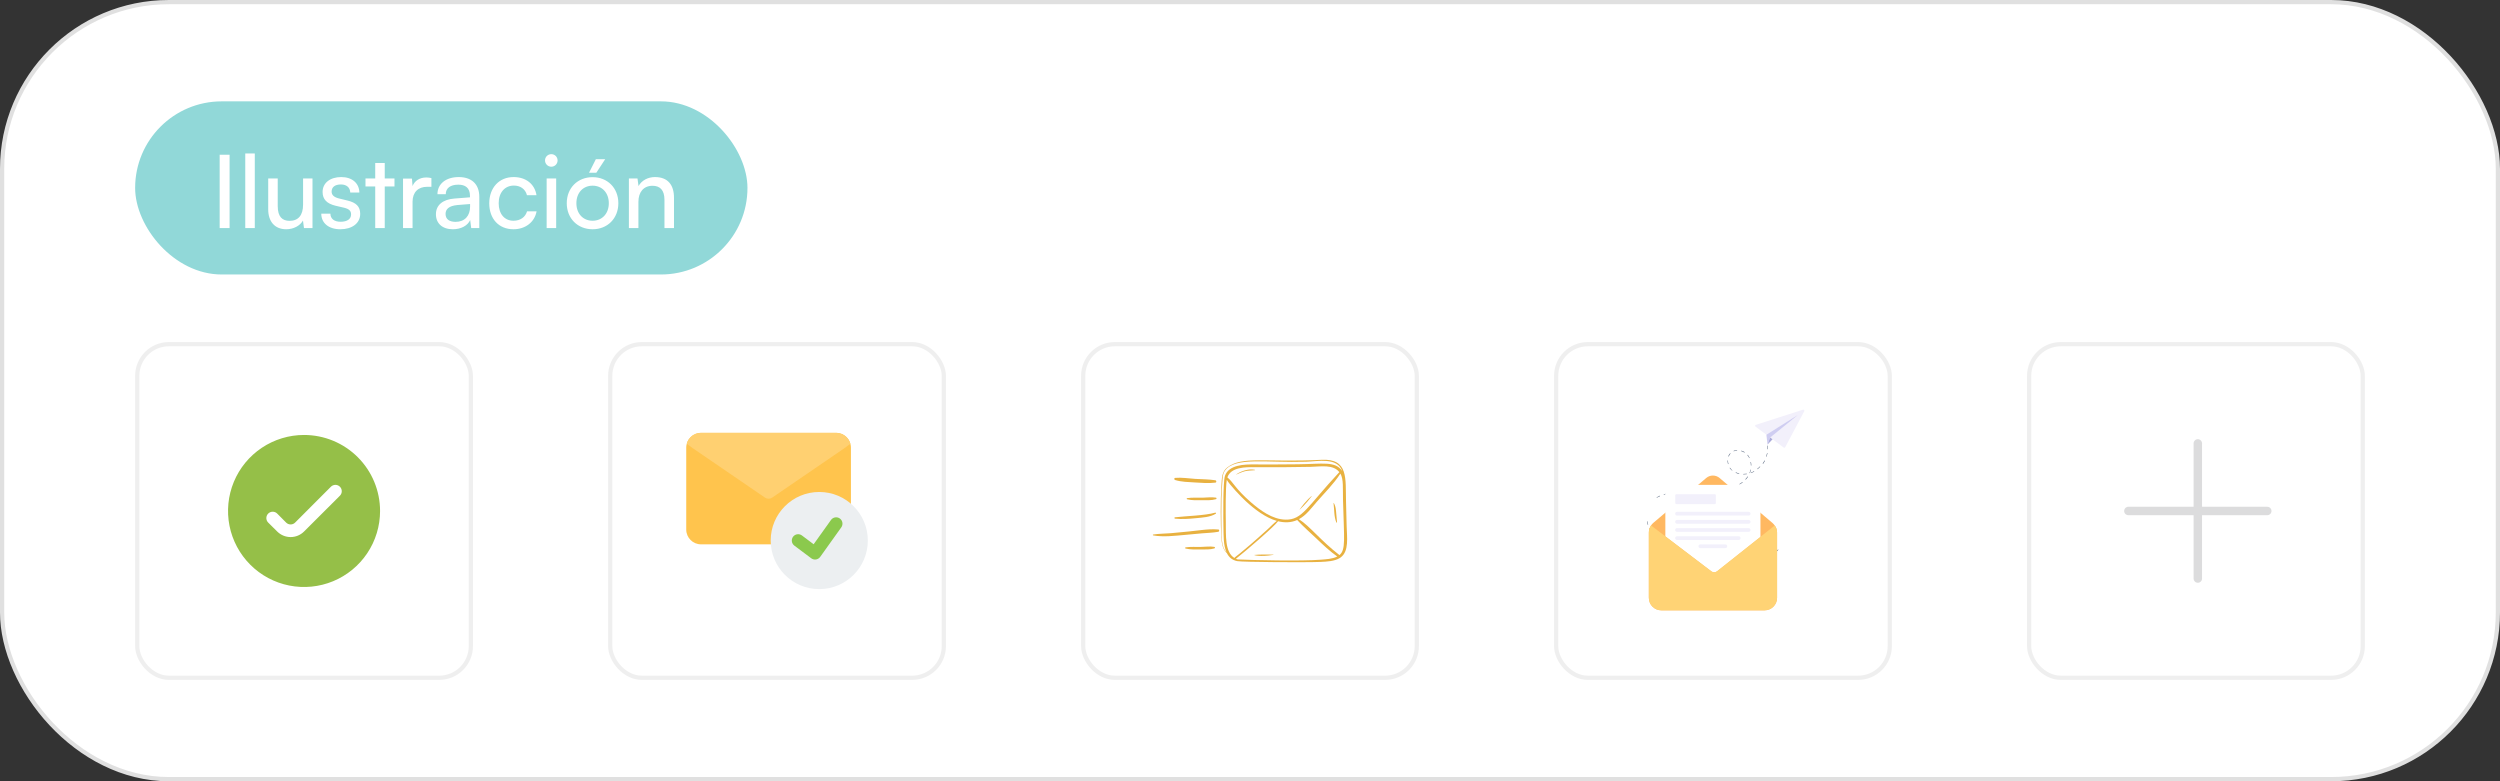 <svg width="592" height="185" viewBox="0 0 592 185" fill="none" xmlns="http://www.w3.org/2000/svg">
<rect x="0" y="0" width="592" height="185" fill="#333333" stroke="none"/>
<rect x="0.5" y="0.5" width="591" height="184" rx="39.5" fill="white"/>
<rect x="0.5" y="0.5" width="591" height="184" rx="39.5" stroke="#E0E0E0"/>
<rect x="32" y="24" width="145" height="41" rx="20.5" fill="#91D8D8"/>
<path d="M54.368 36.648V54H52.016V36.648H54.368ZM60.334 54H58.078V36.336H60.334V54ZM71.767 42.264H73.999V54H71.983L71.743 52.224C71.071 53.448 69.511 54.288 67.783 54.288C65.047 54.288 63.511 52.44 63.511 49.56V42.264H65.767V48.816C65.767 51.336 66.847 52.296 68.575 52.296C70.639 52.296 71.767 50.976 71.767 48.456V42.264ZM76.078 50.592H78.238C78.238 51.792 79.15 52.512 80.638 52.512C82.222 52.512 83.134 51.864 83.134 50.784C83.134 49.992 82.75 49.512 81.526 49.2L79.462 48.72C77.374 48.216 76.39 47.184 76.39 45.456C76.39 43.296 78.214 41.928 80.806 41.928C83.374 41.928 85.054 43.368 85.102 45.6H82.942C82.894 44.424 82.102 43.68 80.734 43.68C79.318 43.68 78.526 44.304 78.526 45.384C78.526 46.176 79.102 46.704 80.254 46.992L82.318 47.496C84.31 47.976 85.294 48.888 85.294 50.64C85.294 52.872 83.374 54.288 80.59 54.288C77.83 54.288 76.078 52.824 76.078 50.592ZM91.108 54H88.852V44.16H86.548V42.264H88.852V38.592H91.108V42.264H93.412V44.16H91.108V54ZM102.157 42.168V44.232H101.149C99.013 44.232 97.693 45.528 97.693 47.784V54H95.437V42.288H97.549L97.693 44.064C98.173 42.84 99.349 42.024 100.957 42.024C101.365 42.024 101.701 42.072 102.157 42.168ZM107.236 54.288C104.716 54.288 103.228 52.872 103.228 50.736C103.228 48.576 104.836 47.232 107.596 47.016L111.292 46.728V46.392C111.292 44.424 110.116 43.728 108.532 43.728C106.636 43.728 105.556 44.568 105.556 45.984H103.588C103.588 43.536 105.604 41.928 108.628 41.928C111.532 41.928 113.5 43.464 113.5 46.632V54H111.58L111.34 52.104C110.74 53.448 109.132 54.288 107.236 54.288ZM107.884 52.536C110.02 52.536 111.316 51.144 111.316 48.936V48.312L108.316 48.552C106.324 48.744 105.508 49.512 105.508 50.664C105.508 51.912 106.42 52.536 107.884 52.536ZM115.856 48.144C115.856 44.472 118.184 41.928 121.616 41.928C124.568 41.928 126.632 43.608 127.04 46.224H124.784C124.4 44.736 123.2 43.944 121.688 43.944C119.552 43.944 118.088 45.576 118.088 48.12C118.088 50.64 119.456 52.272 121.592 52.272C123.2 52.272 124.4 51.432 124.808 50.04H127.064C126.608 52.584 124.424 54.288 121.592 54.288C118.136 54.288 115.856 51.84 115.856 48.144ZM130.549 39.48C129.733 39.48 129.061 38.808 129.061 37.992C129.061 37.152 129.733 36.504 130.549 36.504C131.365 36.504 132.037 37.152 132.037 37.992C132.037 38.808 131.365 39.48 130.549 39.48ZM129.445 54V42.264H131.701V54H129.445ZM143.304 37.704L141.216 40.896H139.488L141.096 37.704H143.304ZM134.208 48.12C134.208 44.496 136.8 41.952 140.328 41.952C143.832 41.952 146.424 44.496 146.424 48.12C146.424 51.744 143.832 54.288 140.328 54.288C136.8 54.288 134.208 51.744 134.208 48.12ZM136.488 48.12C136.488 50.568 138.048 52.272 140.328 52.272C142.584 52.272 144.168 50.568 144.168 48.12C144.168 45.672 142.584 43.968 140.328 43.968C138.048 43.968 136.488 45.672 136.488 48.12ZM151.177 54H148.921V42.264H150.961L151.201 44.064C151.945 42.72 153.433 41.928 155.089 41.928C158.185 41.928 159.601 43.824 159.601 46.824V54H157.345V47.328C157.345 44.952 156.241 43.992 154.513 43.992C152.401 43.992 151.177 45.504 151.177 47.784V54Z" fill="white"/>
<rect x="32.5" y="81.5" width="79" height="79" rx="7.5" stroke="#EFEFEF"/>
<rect x="144.5" y="81.5" width="79" height="79" rx="7.5" stroke="#EFEFEF"/>
<rect x="256.5" y="81.5" width="79" height="79" rx="7.5" stroke="#EFEFEF"/>
<rect x="368.5" y="81.5" width="79" height="79" rx="7.5" stroke="#EFEFEF"/>
<rect x="480.5" y="81.5" width="79" height="79" rx="7.5" stroke="#EFEFEF"/>
<path d="M520.444 137V105ZM504 121H536.889Z" fill="#8A8A8D"/>
<path d="M520.444 137V105M504 121H536.889" stroke="#8A8A8D" stroke-opacity="0.3" stroke-width="2" stroke-miterlimit="10" stroke-linecap="round" stroke-linejoin="round"/>
<path d="M72 103C68.44 103 64.96 104.056 62 106.034C59.04 108.011 56.733 110.823 55.37 114.112C54.008 117.401 53.651 121.02 54.346 124.512C55.04 128.003 56.755 131.211 59.272 133.728C61.789 136.245 64.997 137.96 68.488 138.654C71.98 139.349 75.599 138.992 78.888 137.63C82.177 136.267 84.989 133.96 86.966 131C88.944 128.04 90 124.56 90 121C90 116.226 88.104 111.648 84.728 108.272C81.352 104.896 76.774 103 72 103ZM80.49 117.385L72 125.86C71.156 126.703 70.013 127.176 68.82 127.176C67.627 127.176 66.484 126.703 65.64 125.86L63.51 123.745C63.37 123.605 63.259 123.439 63.184 123.256C63.108 123.074 63.069 122.878 63.069 122.68C63.069 122.482 63.108 122.286 63.184 122.104C63.259 121.921 63.37 121.755 63.51 121.615C63.65 121.475 63.816 121.364 63.999 121.289C64.181 121.213 64.377 121.174 64.575 121.174C64.773 121.174 64.969 121.213 65.151 121.289C65.334 121.364 65.5 121.475 65.64 121.615L67.755 123.745C67.894 123.886 68.06 123.997 68.243 124.073C68.426 124.149 68.622 124.189 68.82 124.189C69.018 124.189 69.214 124.149 69.397 124.073C69.58 123.997 69.746 123.886 69.885 123.745L78.36 115.255C78.5 115.115 78.666 115.004 78.849 114.929C79.031 114.853 79.227 114.814 79.425 114.814C79.623 114.814 79.819 114.853 80.001 114.929C80.184 115.004 80.35 115.115 80.49 115.255C80.63 115.395 80.741 115.561 80.817 115.744C80.892 115.926 80.931 116.122 80.931 116.32C80.931 116.518 80.892 116.714 80.817 116.896C80.741 117.079 80.63 117.245 80.49 117.385Z" fill="#95BF48"/>
<path d="M166 102.5C164.067 102.5 162.5 104.067 162.5 106V125.4C162.5 127.333 164.067 128.9 166 128.9H198C199.933 128.9 201.5 127.333 201.5 125.4V106C201.5 104.067 199.933 102.5 198 102.5H166Z" fill="#FFC44D"/>
<path fill-rule="evenodd" clip-rule="evenodd" d="M201.377 105.076C200.971 103.592 199.613 102.5 198 102.5H166C164.387 102.5 163.028 103.591 162.623 105.076L164.005 106.104C164.021 106.115 164.037 106.127 164.053 106.138L181.153 117.838C181.664 118.187 182.337 118.187 182.847 117.838L199.947 106.138C199.963 106.127 199.979 106.115 199.995 106.104L201.377 105.076Z" fill="#FFD071"/>
<path d="M194 116.5C187.649 116.5 182.5 121.649 182.5 128C182.5 134.351 187.649 139.5 194 139.5C200.351 139.5 205.5 134.351 205.5 128C205.5 121.649 200.351 116.5 194 116.5Z" fill="#ECEFF1"/>
<path fill-rule="evenodd" clip-rule="evenodd" d="M198.872 122.78C199.546 123.261 199.702 124.198 199.221 124.872L194.221 131.872C193.986 132.201 193.629 132.421 193.229 132.483C192.83 132.544 192.423 132.443 192.1 132.2L188.1 129.2C187.437 128.703 187.303 127.763 187.8 127.1C188.297 126.437 189.237 126.303 189.9 126.8L192.672 128.879L196.779 123.128C197.261 122.454 198.198 122.298 198.872 122.78Z" fill="#8BC94D"/>
<path d="M317.456 132.011C319.495 130.529 318.954 127.236 318.887 124.615C318.838 122.66 318.788 120.706 318.737 118.751C318.597 113.339 319.362 108.553 312.954 108.881C299.613 109.566 294.183 107.901 290.586 110.712C289.258 111.751 289.337 113.41 289.232 114.96C288.987 118.581 289.026 123.999 289.211 127.227C289.289 128.588 289.486 130.038 290.528 130.991C291 131.933 291.759 132.646 292.989 132.878C294.274 133.12 309.379 133.211 312.732 133.06C314.158 132.995 316.039 132.917 317.294 132.121C317.359 132.103 317.416 132.065 317.456 132.011ZM289.219 121.698C289.2 119.229 289.241 116.766 289.437 114.295C289.511 113.356 289.49 112.218 290.076 111.428C292.522 108.126 299.926 109.642 309.3 109.34C312.128 109.25 316.617 108.219 317.853 111.55C316.157 109.125 313.321 109.88 307.269 109.942C303.848 109.977 300.422 110.003 297.001 109.977C294.715 109.959 290.983 110.02 290.068 112.696C289.566 114.165 289.671 123.509 289.714 125.078C289.759 126.739 289.675 129.083 290.428 130.783C289.133 129.365 289.265 127.541 289.22 121.698L289.219 121.698ZM317.157 111.799C309.436 120.069 308.411 123.153 304.382 123.051C301.284 122.973 298.452 120.875 296.207 118.927C292.458 115.673 292.008 114.118 290.64 113.045C291.477 110.584 294.929 110.597 297.218 110.635C299.884 110.678 307.749 110.629 310.391 110.547C312.886 110.469 315.688 109.954 317.157 111.799ZM292.308 132.136C290.01 130.711 290.322 126.706 290.273 123.701C290.239 121.559 290.171 115.743 290.503 113.616C291.134 114.774 293.927 117.688 294.977 118.658C297.029 120.555 299.653 122.581 302.355 123.351C301.608 123.889 300.953 124.626 300.283 125.235C293.304 131.581 292.368 131.872 292.308 132.136ZM312.704 132.54C308.286 132.904 296.5 132.648 293.062 132.471C293.006 132.452 292.892 132.424 292.661 132.322C294.855 130.594 301.677 124.775 302.649 123.429C304.153 123.805 305.719 123.792 307.175 123.14C308.608 124.695 310.253 126.107 311.778 127.569C313.332 129.059 314.907 130.531 316.659 131.785C315.489 132.378 313.978 132.435 312.704 132.54V132.54ZM307.577 122.944C309.315 122.01 310.494 120.359 311.761 118.897C313.659 116.706 315.833 114.603 317.398 112.146C318.188 113.471 317.953 115.65 318.022 118.332C318.269 127.845 318.713 130.143 317.183 131.443C312.677 127.958 310.226 124.634 307.577 122.944Z" fill="#E8B140"/>
<path d="M315.868 119.137C315.839 119.085 315.772 119.124 315.779 119.175C315.976 120.602 315.874 122.384 316.452 123.716C316.491 123.805 316.617 123.763 316.611 123.671C316.55 122.765 316.446 121.855 316.364 120.95C316.306 120.296 316.183 119.715 315.868 119.137ZM301.525 131.326C300.03 131.347 298.495 131.242 297.006 131.411C296.821 131.431 298.322 131.935 301.53 131.395C301.569 131.388 301.564 131.326 301.525 131.326H301.525ZM297.162 111.251C294.784 110.765 292.474 112.49 292.709 112.393C293.425 112.098 294.099 111.748 294.861 111.572C295.62 111.396 296.382 111.432 297.15 111.346C297.199 111.34 297.221 111.262 297.162 111.251ZM307.709 120.722C307.636 120.83 309.321 119.271 310.595 117.532C310.923 117.086 309.192 118.537 307.709 120.722ZM287.791 113.727C286.243 113.482 284.625 113.497 283.061 113.402C281.506 113.306 279.859 113.024 278.305 113.161C278.006 113.187 277.985 113.582 278.261 113.668C279.747 114.134 281.45 114.152 282.998 114.25C284.577 114.351 286.221 114.482 287.796 114.285C288.12 114.244 288.102 113.776 287.791 113.727ZM287.756 121.397C285.399 122.085 280.689 122.2 278.232 122.497C278.044 122.519 278.072 122.802 278.25 122.82C279.904 122.987 281.588 122.87 283.237 122.703C284.775 122.547 286.56 122.48 287.9 121.647C288.05 121.554 287.901 121.354 287.756 121.397V121.397ZM273.08 126.57C272.973 126.586 272.97 126.766 273.076 126.784C275.524 127.221 278.206 126.869 280.663 126.66C281.989 126.548 283.314 126.411 284.64 126.295C285.914 126.184 287.216 126.164 288.474 125.928C288.762 125.874 288.814 125.411 288.484 125.384C285.747 125.159 284.106 125.696 277.288 126.258C275.892 126.373 274.465 126.362 273.08 126.57ZM287.938 117.842C286.887 117.661 285.766 117.836 284.703 117.854C283.528 117.873 282.296 117.78 281.132 117.956C280.969 117.981 280.969 118.201 281.125 118.238C282.258 118.51 283.518 118.467 284.678 118.454C285.747 118.442 286.916 118.521 287.947 118.205C288.118 118.152 288.13 117.875 287.938 117.842ZM284.307 130.113C285.376 130.102 286.545 130.18 287.576 129.864C287.746 129.812 287.758 129.534 287.567 129.501C286.516 129.32 285.395 129.496 284.332 129.513C283.156 129.532 281.925 129.439 280.761 129.615C280.597 129.64 280.597 129.86 280.753 129.898C281.887 130.169 283.147 130.126 284.307 130.113Z" fill="#E8B140"/>
<g clip-path="url(#clip0_1410_842)">
<path d="M420.523 130.79C420.497 130.79 420.497 130.79 420.471 130.764C420.445 130.738 420.445 130.712 420.471 130.686C420.68 130.503 420.862 130.321 421.019 130.138C421.045 130.112 421.071 130.112 421.097 130.138C421.123 130.164 421.123 130.191 421.097 130.216C420.914 130.399 420.732 130.607 420.549 130.764C420.549 130.79 420.523 130.79 420.523 130.79ZM390.991 125.916C390.964 125.916 390.964 125.916 390.938 125.89L390.886 125.811C390.756 125.629 390.652 125.42 390.547 125.212C390.547 125.186 390.547 125.16 390.573 125.134C390.6 125.134 390.626 125.134 390.652 125.16C390.756 125.368 390.86 125.577 390.964 125.759L391.017 125.837C391.043 125.864 391.017 125.89 390.991 125.916ZM390.235 124.273C390.209 124.273 390.182 124.247 390.182 124.247C390.104 123.987 390.052 123.752 390 123.491C390 123.465 390.026 123.439 390.052 123.439C390.078 123.439 390.104 123.465 390.104 123.491C390.156 123.752 390.209 123.987 390.287 124.247C390.287 124.221 390.261 124.247 390.235 124.273ZM392.346 117.861C392.32 117.861 392.32 117.861 392.294 117.835C392.268 117.809 392.294 117.783 392.32 117.757C392.528 117.627 392.763 117.522 393.024 117.392C393.05 117.392 393.076 117.392 393.102 117.418C393.102 117.444 393.102 117.47 393.076 117.496C392.841 117.601 392.607 117.731 392.372 117.835L392.346 117.861ZM394.014 117.157C393.988 117.157 393.962 117.131 393.962 117.131C393.962 117.105 393.962 117.079 393.988 117.053C394.223 116.975 394.457 116.923 394.744 116.845C394.77 116.845 394.796 116.845 394.796 116.871C394.796 116.897 394.796 116.923 394.77 116.923C394.509 117.001 394.249 117.079 394.014 117.157ZM411.948 114.707C411.922 114.707 411.922 114.707 411.896 114.681C411.87 114.655 411.896 114.629 411.922 114.603C412.156 114.473 412.365 114.316 412.573 114.16C412.599 114.134 412.625 114.16 412.652 114.16C412.677 114.186 412.652 114.212 412.652 114.238C412.443 114.394 412.234 114.551 412 114.681L411.948 114.707ZM413.355 113.56C413.355 113.56 413.329 113.56 413.329 113.534C413.303 113.508 413.303 113.482 413.329 113.456C413.512 113.274 413.668 113.065 413.824 112.856C413.85 112.83 413.877 112.83 413.903 112.83C413.929 112.856 413.929 112.883 413.929 112.909C413.772 113.117 413.616 113.326 413.433 113.534C413.381 113.56 413.381 113.56 413.355 113.56ZM412.834 112.335C412.808 112.335 412.782 112.309 412.782 112.283C412.782 112.257 412.808 112.231 412.834 112.231C413.095 112.231 413.355 112.205 413.616 112.179C413.642 112.179 413.668 112.205 413.668 112.231C413.668 112.257 413.642 112.283 413.616 112.283C413.355 112.309 413.095 112.335 412.834 112.335ZM411.791 112.205C411.505 112.153 411.27 112.074 411.035 111.97C411.009 111.97 411.009 111.918 411.009 111.892C411.009 111.866 411.061 111.866 411.088 111.866C411.322 111.97 411.557 112.048 411.817 112.101C411.843 112.101 411.87 112.127 411.87 112.153C411.843 112.205 411.817 112.205 411.791 112.205ZM414.346 112.048C414.32 112.048 414.32 112.048 414.346 112.048C414.294 112.022 414.294 111.996 414.294 111.97C414.398 111.736 414.45 111.475 414.502 111.24C414.502 111.214 414.528 111.188 414.554 111.188C414.58 111.188 414.606 111.214 414.606 111.24C414.554 111.501 414.476 111.762 414.372 111.996C414.372 112.022 414.346 112.048 414.346 112.048ZM414.632 112.022C414.606 112.022 414.58 111.996 414.58 111.996C414.58 111.97 414.58 111.944 414.606 111.918C414.841 111.84 415.076 111.736 415.31 111.605C415.336 111.579 415.362 111.605 415.388 111.631C415.414 111.658 415.388 111.683 415.362 111.71C415.128 111.814 414.893 111.918 414.632 112.022ZM410.175 111.423H410.149C410.045 111.345 409.967 111.24 409.862 111.162C409.784 111.058 409.68 110.954 409.602 110.849C409.576 110.823 409.602 110.797 409.628 110.771C409.654 110.745 409.68 110.771 409.706 110.797L409.941 111.11C410.019 111.214 410.123 111.292 410.201 111.371C410.227 111.397 410.227 111.423 410.201 111.449C410.201 111.423 410.201 111.423 410.175 111.423ZM416.196 111.11C416.17 111.11 416.17 111.11 416.144 111.084C416.118 111.058 416.118 111.032 416.144 111.006C416.353 110.849 416.535 110.667 416.718 110.485C416.744 110.458 416.77 110.458 416.796 110.485C416.822 110.511 416.822 110.537 416.796 110.563C416.613 110.745 416.405 110.928 416.223 111.084C416.223 111.11 416.223 111.11 416.196 111.11ZM414.659 110.25C414.632 110.25 414.606 110.224 414.606 110.198C414.606 109.937 414.58 109.676 414.528 109.442C414.528 109.416 414.554 109.39 414.58 109.39C414.606 109.39 414.632 109.416 414.632 109.442C414.685 109.703 414.711 109.963 414.711 110.224C414.711 110.224 414.685 110.25 414.659 110.25ZM409.237 109.911C409.211 109.911 409.185 109.885 409.185 109.859C409.132 109.598 409.08 109.338 409.08 109.077C409.08 109.051 409.107 109.025 409.132 109.025C409.159 109.025 409.185 109.051 409.185 109.077C409.185 109.338 409.211 109.598 409.289 109.833C409.289 109.859 409.263 109.911 409.237 109.911ZM417.448 109.807H417.422C417.395 109.781 417.395 109.755 417.422 109.729C417.578 109.52 417.708 109.285 417.839 109.077C417.865 109.051 417.891 109.051 417.917 109.051C417.943 109.077 417.943 109.103 417.943 109.129C417.813 109.364 417.682 109.598 417.526 109.807C417.474 109.781 417.474 109.807 417.448 109.807ZM414.268 108.477C414.241 108.477 414.241 108.477 414.215 108.451C414.111 108.217 413.955 108.008 413.798 107.8C413.772 107.774 413.772 107.748 413.798 107.722C413.824 107.695 413.85 107.695 413.877 107.722C414.033 107.93 414.189 108.139 414.294 108.399C414.32 108.451 414.32 108.477 414.268 108.477ZM418.282 108.165C418.23 108.165 418.23 108.112 418.23 108.086C418.308 107.852 418.386 107.591 418.438 107.33C418.438 107.304 418.464 107.278 418.49 107.278C418.516 107.278 418.542 107.304 418.542 107.33C418.49 107.591 418.412 107.852 418.334 108.086C418.308 108.165 418.308 108.165 418.282 108.165ZM409.315 108.112C409.263 108.086 409.263 108.06 409.263 108.034C409.367 107.774 409.497 107.539 409.68 107.357C409.706 107.33 409.732 107.33 409.758 107.357C409.784 107.383 409.784 107.409 409.758 107.435C409.602 107.617 409.471 107.852 409.367 108.086C409.367 108.112 409.341 108.112 409.315 108.112ZM413.068 107.148H413.043C412.834 107.018 412.599 106.913 412.339 106.835C412.313 106.835 412.287 106.809 412.313 106.757C412.313 106.731 412.339 106.705 412.391 106.731C412.652 106.809 412.886 106.913 413.121 107.044C413.147 107.07 413.147 107.096 413.147 107.122C413.095 107.122 413.095 107.148 413.068 107.148ZM410.566 106.861C410.54 106.861 410.514 106.861 410.514 106.835C410.514 106.809 410.514 106.783 410.54 106.757C410.775 106.653 411.035 106.601 411.322 106.601C411.348 106.601 411.374 106.627 411.374 106.653C411.374 106.679 411.348 106.705 411.322 106.705C411.061 106.705 410.827 106.757 410.566 106.861ZM418.595 106.392C418.568 106.392 418.542 106.366 418.542 106.34V106.262C418.542 106.027 418.516 105.793 418.49 105.558C418.49 105.532 418.516 105.506 418.542 105.506C418.568 105.506 418.595 105.532 418.595 105.558C418.621 105.793 418.647 106.027 418.647 106.288V106.366C418.647 106.366 418.621 106.392 418.595 106.392Z" fill="#4C5C75"/>
<path d="M408.064 129.903C407.595 130.007 407.204 130.007 406.865 129.929C406.708 129.903 406.552 129.825 406.448 129.772C406.422 129.746 406.396 129.746 406.37 129.72C406.344 129.668 406.344 129.616 406.37 129.564C406.422 129.486 406.474 129.434 406.526 129.408C406.578 129.381 406.604 129.355 406.656 129.355C406.787 129.329 406.917 129.303 407.047 129.303C407.256 129.303 407.438 129.277 407.647 129.277C407.803 129.277 407.934 129.251 408.064 129.277C408.09 129.277 408.116 129.277 408.142 129.303L408.064 129.903Z" fill="#F6A285"/>
<path d="M406.917 129.799C406.917 129.851 406.891 129.877 406.865 129.93C406.708 129.903 406.552 129.825 406.448 129.773C406.422 129.747 406.396 129.747 406.37 129.721C406.344 129.669 406.344 129.617 406.37 129.565C406.422 129.486 406.474 129.434 406.526 129.408C406.787 129.486 406.943 129.643 406.917 129.799Z" fill="#FDE0BB"/>
<path d="M408.663 128.288L408.142 129.279C408.116 129.279 408.09 129.279 408.064 129.253C407.725 129.175 407.386 129.123 407.047 129.018C406.891 128.966 406.761 128.914 406.604 128.862C406.578 128.836 406.526 128.836 406.5 128.784C406.474 128.732 406.474 128.653 406.5 128.601C406.526 128.549 406.578 128.497 406.63 128.445C406.709 128.393 406.787 128.341 406.865 128.314C407.021 128.262 407.178 128.262 407.334 128.262C407.569 128.262 407.803 128.236 408.038 128.236C408.246 128.262 408.455 128.236 408.663 128.288Z" fill="#F6A285"/>
<path d="M407.126 128.886C407.126 128.939 407.1 128.991 407.047 129.017C406.891 128.965 406.761 128.913 406.604 128.86C406.578 128.834 406.526 128.834 406.5 128.782C406.474 128.73 406.474 128.652 406.5 128.6C406.526 128.548 406.578 128.495 406.63 128.443C406.943 128.548 407.152 128.73 407.126 128.886Z" fill="#FDE0BB"/>
<path d="M409.107 127.194L408.612 128.263C408.247 128.185 407.908 128.106 407.569 127.976C407.387 127.924 407.231 127.846 407.048 127.767C407.022 127.741 406.97 127.741 406.944 127.689C406.918 127.637 406.918 127.559 406.944 127.507C406.97 127.455 407.022 127.403 407.074 127.35C407.152 127.298 407.231 127.272 407.309 127.246C407.465 127.194 407.622 127.194 407.778 127.194C408.013 127.194 408.247 127.168 408.482 127.168C408.716 127.168 408.925 127.168 409.107 127.194Z" fill="#F6A285"/>
<path d="M407.674 127.819C407.674 127.871 407.622 127.949 407.569 127.975C407.387 127.923 407.231 127.845 407.048 127.767C407.022 127.741 406.97 127.741 406.944 127.688C406.918 127.636 406.918 127.558 406.944 127.506C406.97 127.454 407.022 127.402 407.074 127.35C407.465 127.428 407.7 127.636 407.674 127.819Z" fill="#FDE0BB"/>
<path d="M408.063 129.904C407.438 130.061 406.916 130.009 406.421 129.8C406.395 129.774 406.343 129.774 406.317 129.722C406.291 129.67 406.317 129.618 406.317 129.591C406.473 129.253 406.916 129.279 407.177 129.253H407.646C407.802 129.253 407.959 129.227 408.115 129.279C407.959 129.253 407.802 129.279 407.646 129.279L407.177 129.305C406.89 129.305 406.499 129.305 406.369 129.591C406.343 129.67 406.369 129.722 406.447 129.748C406.916 129.956 407.438 130.035 408.063 129.904Z" fill="#E17659"/>
<path d="M408.143 129.279C407.804 129.227 407.465 129.175 407.126 129.071C406.97 129.019 406.605 128.914 406.5 128.836C406.448 128.81 406.448 128.732 406.448 128.706C406.474 128.602 406.526 128.523 406.579 128.471C406.839 128.237 407.23 128.263 407.595 128.263C408.09 128.263 408.377 128.237 408.638 128.315C408.299 128.263 407.96 128.315 407.595 128.315C407.204 128.341 406.839 128.315 406.605 128.497C406.552 128.549 406.5 128.628 406.474 128.706C406.448 128.784 406.526 128.836 406.605 128.862C407.126 129.071 407.621 129.175 408.143 129.279ZM408.612 128.289C407.804 128.132 407.074 127.846 406.97 127.767C406.917 127.741 406.891 127.689 406.891 127.637C406.891 127.533 406.97 127.455 407.022 127.403C407.282 127.142 407.673 127.194 408.038 127.168H408.56C408.742 127.168 408.925 127.168 409.081 127.22C408.742 127.168 408.377 127.22 408.038 127.22C407.647 127.246 407.282 127.194 407.048 127.429C406.996 127.481 406.943 127.559 406.943 127.637C406.943 127.715 407.022 127.741 407.1 127.794C407.569 127.976 408.064 128.158 408.612 128.289Z" fill="#E17659"/>
<path d="M420.811 126.099V141.556C420.811 143.198 419.482 144.527 417.839 144.527H393.415C391.773 144.527 390.444 143.198 390.444 141.556V126.099C390.444 125.499 390.626 124.926 390.965 124.43C391.095 124.222 391.278 124.013 391.486 123.831L404.024 113.196C404.937 112.414 406.292 112.414 407.204 113.196L419.742 123.857C419.951 124.039 420.133 124.248 420.264 124.456C420.628 124.926 420.811 125.499 420.811 126.099Z" fill="#FFB861"/>
<path d="M416.875 115.671V127.167L406.631 135.299C406.24 135.612 405.667 135.612 405.25 135.325L394.354 127.036V115.698C394.354 115.202 394.771 114.811 395.24 114.811H415.989C416.484 114.759 416.875 115.15 416.875 115.671Z" fill="white"/>
<path d="M420.811 126.098V141.555C420.811 143.197 419.482 144.527 417.839 144.527H393.415C391.773 144.527 390.444 143.197 390.444 141.555V126.098C390.444 125.498 390.626 124.925 390.965 124.43L405.249 135.273C405.64 135.586 406.214 135.586 406.605 135.247L420.264 124.43C420.628 124.925 420.811 125.498 420.811 126.098Z" fill="#FFD375"/>
<path d="M406.318 117.288V119.113C406.318 119.269 406.187 119.373 406.057 119.373H396.96C396.804 119.373 396.699 119.243 396.699 119.113V117.288C396.699 117.132 396.83 117.027 396.96 117.027H406.057C406.214 117.027 406.318 117.158 406.318 117.288ZM414.529 121.641C414.529 121.876 414.346 122.084 414.086 122.084H397.116C396.882 122.084 396.673 121.902 396.673 121.641C396.673 121.406 396.856 121.198 397.116 121.198H414.086C414.32 121.198 414.529 121.406 414.529 121.641ZM414.529 123.57C414.529 123.805 414.346 124.013 414.086 124.013H397.116C396.882 124.013 396.673 123.831 396.673 123.57C396.673 123.335 396.856 123.127 397.116 123.127H414.086C414.32 123.127 414.529 123.335 414.529 123.57ZM414.529 125.499C414.529 125.733 414.346 125.942 414.086 125.942H397.116C396.882 125.942 396.673 125.759 396.673 125.499C396.673 125.264 396.856 125.056 397.116 125.056H414.086C414.32 125.056 414.529 125.264 414.529 125.499ZM412.157 127.428C412.157 127.662 411.974 127.871 411.714 127.871H397.116C396.882 127.871 396.673 127.688 396.673 127.428C396.673 127.193 396.856 126.985 397.116 126.985H411.714C411.974 126.985 412.157 127.167 412.157 127.428ZM409.003 129.357C409.003 129.591 408.82 129.8 408.559 129.8H402.642C402.408 129.8 402.199 129.617 402.199 129.357C402.199 129.122 402.382 128.913 402.642 128.913H408.559C408.82 128.913 409.003 129.096 409.003 129.357Z" fill="#F2F0FB"/>
<path d="M427.25 97.373L422.74 105.897C422.662 106.027 422.506 106.079 422.376 105.975L415.703 101.022C415.546 100.892 415.572 100.657 415.781 100.605L426.963 97.008C427.172 96.956 427.354 97.165 427.25 97.373Z" fill="#F2F0FB"/>
<path d="M418.542 105.272L418.282 102.952L425.737 98.26L419.168 103.603L418.542 105.272Z" fill="#CFCDF1"/>
<path d="M418.542 105.272L419.742 104.021L419.168 103.604L418.542 105.272Z" fill="#AAAADA"/>
</g>
<defs>
<clipPath id="clip0_1410_842">
<rect width="37.565" height="48" fill="white" transform="translate(390 97)"/>
</clipPath>
</defs>
</svg>

